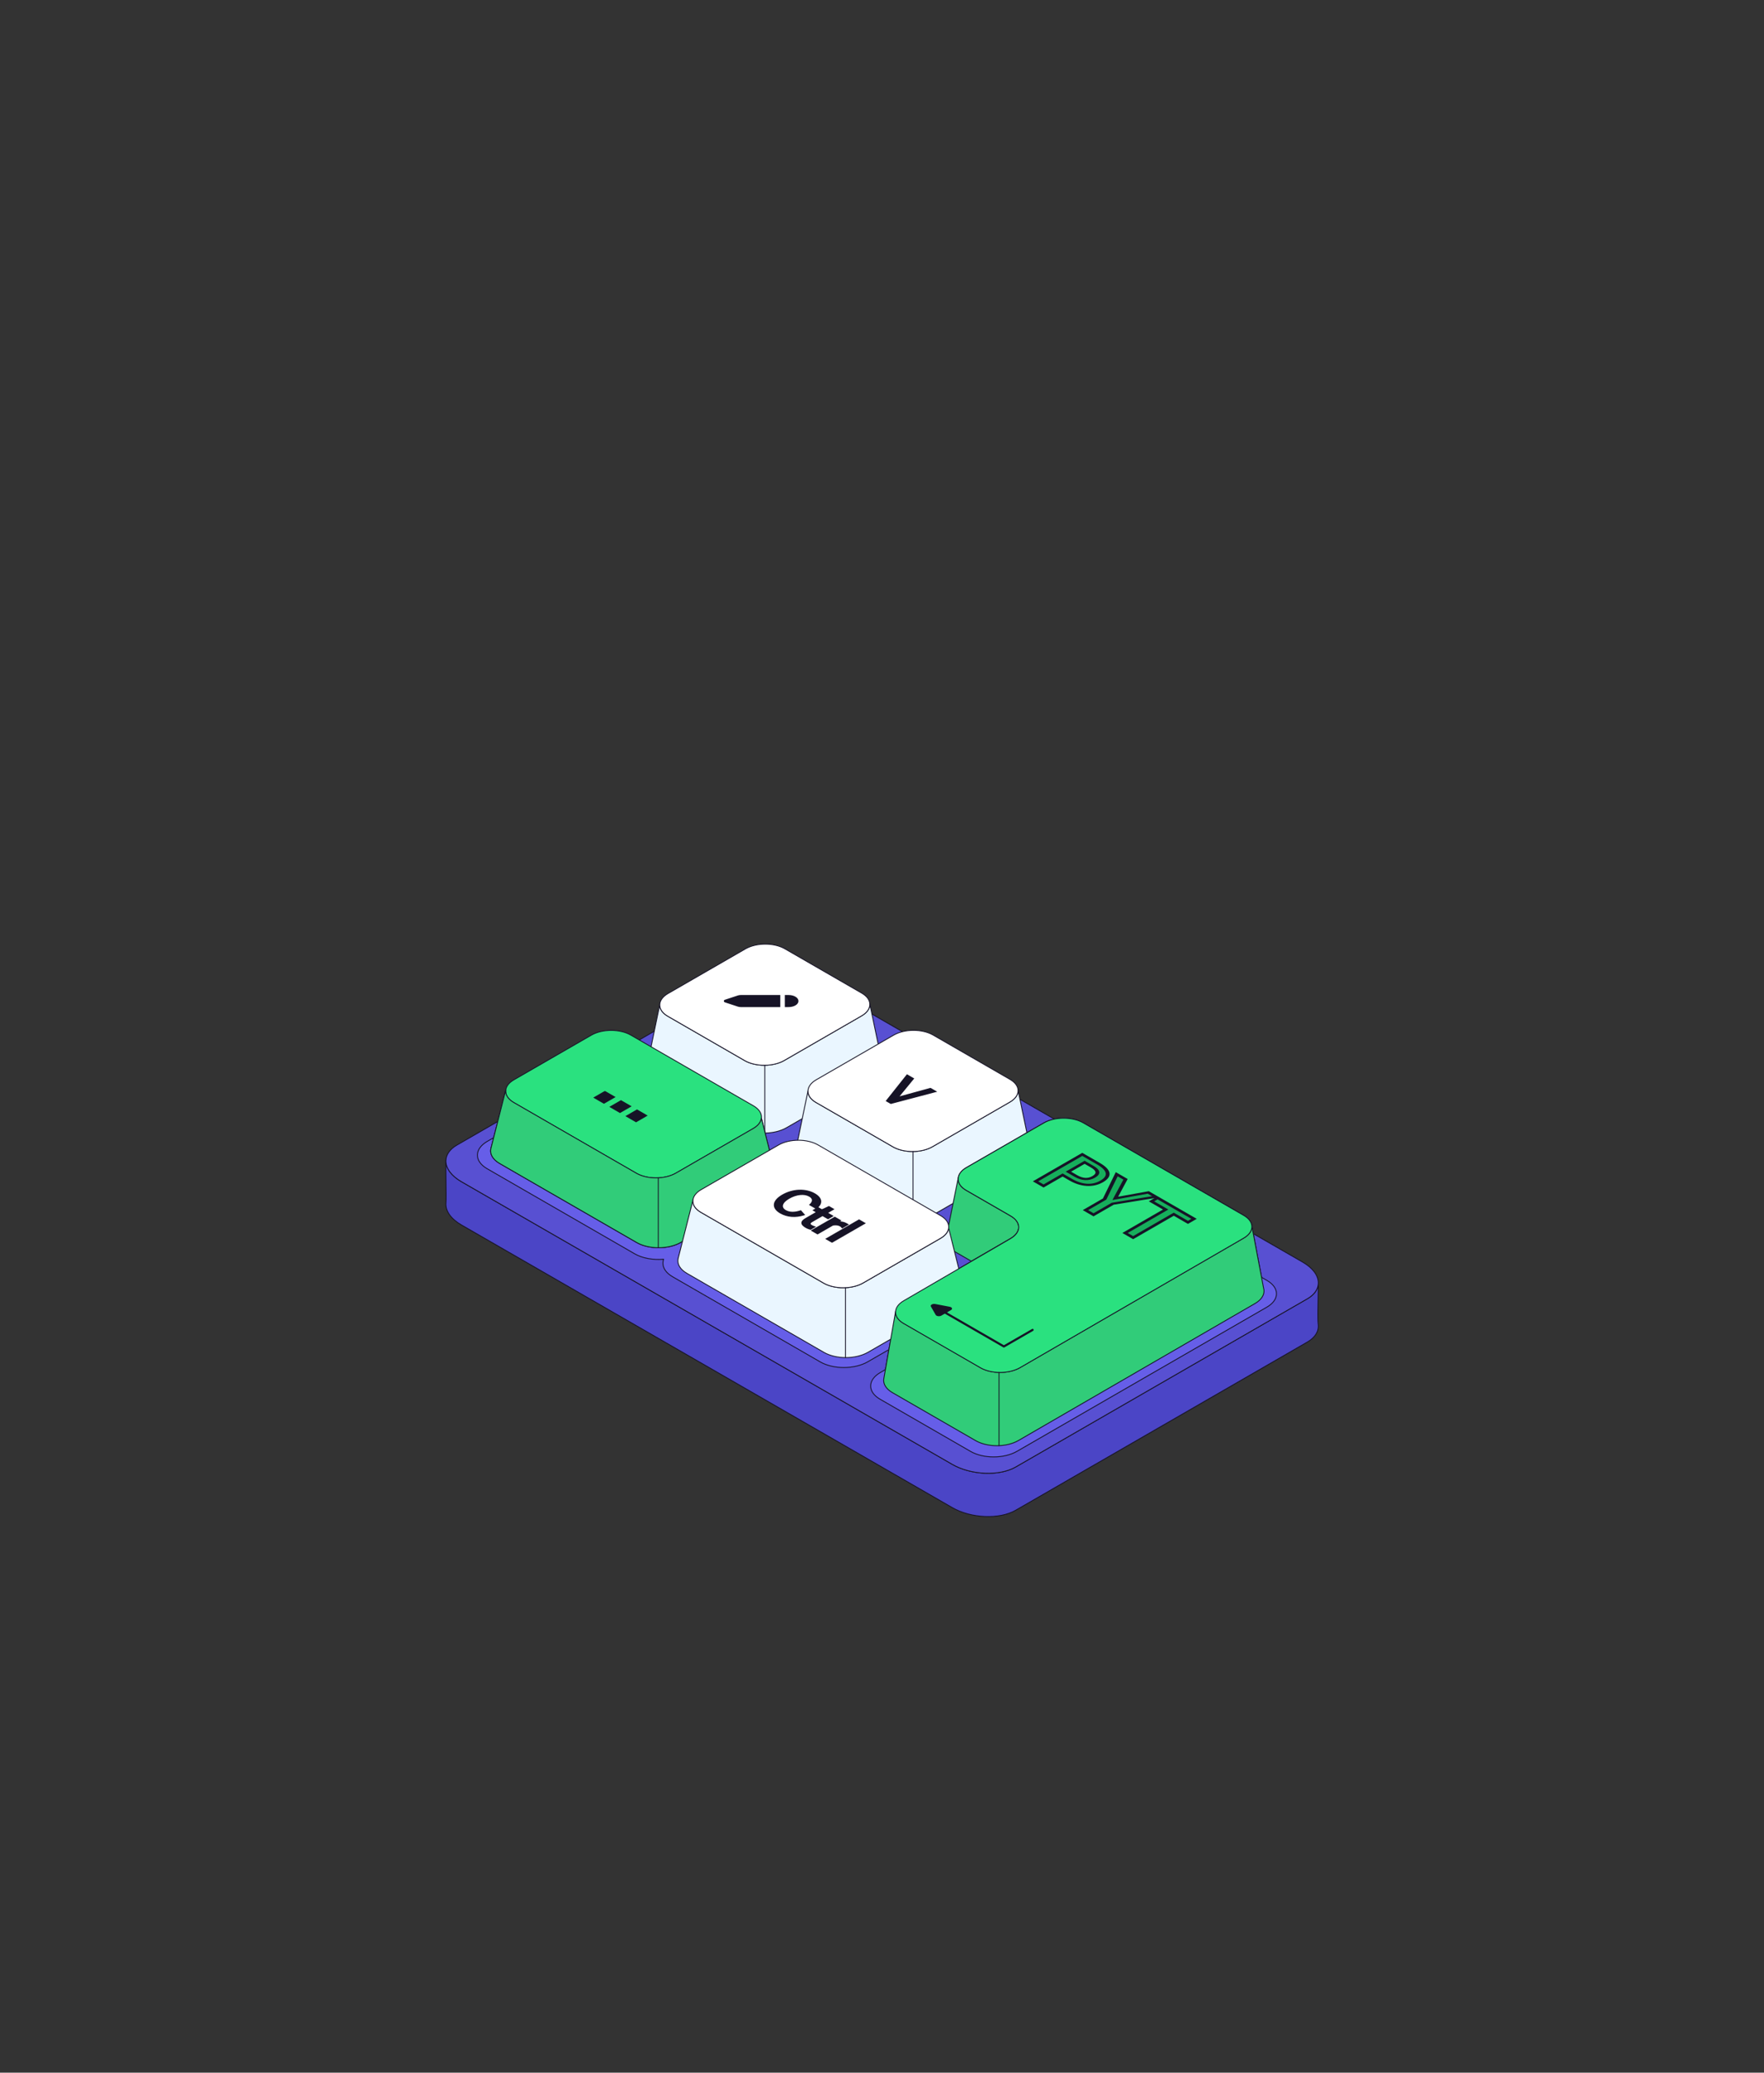 <?xml version="1.0" encoding="UTF-8"?> <svg xmlns="http://www.w3.org/2000/svg" width="400" height="470" viewBox="0 0 400 470" fill="none"><rect x="0" y="0" width="400" height="470" fill="#333333" stroke="none"/><path d="M298.936 290.814C298.936 290.803 298.935 290.794 298.934 290.783C298.988 292.179 298.171 293.52 296.448 294.513L230.32 332.653C226.633 334.78 220.192 334.514 215.935 332.057L104.634 267.961C102.218 266.568 101.026 264.77 101.118 263.086C101.118 263.1 101.115 263.115 101.114 263.13C101.044 264.801 101.226 271.556 101.123 272.807C100.981 274.517 102.175 276.355 104.634 277.774L215.936 341.87C220.193 344.326 226.634 344.592 230.321 342.466L296.449 304.325C298.292 303.263 299.098 301.802 298.912 300.301C298.725 298.799 298.977 292.2 298.937 290.815L298.936 290.814Z" fill="#4B45C6"></path><path d="M224.075 343.996C221.227 343.996 218.226 343.305 215.888 341.956L104.585 277.86C102.173 276.468 100.875 274.625 101.025 272.801C101.08 272.138 101.054 269.883 101.028 267.703C101.006 265.752 100.984 263.908 101.017 263.128C101.017 263.119 101.018 263.109 101.019 263.099V263.084C101.023 263.03 101.069 262.987 101.122 262.993C101.176 262.996 101.216 263.041 101.214 263.094C101.214 263.094 101.214 263.094 101.214 263.095C101.12 264.811 102.383 266.555 104.681 267.88L215.983 331.977C220.207 334.413 226.616 334.68 230.271 332.573L296.399 294.432C298.024 293.495 298.89 292.201 298.837 290.79C298.835 290.736 298.877 290.691 298.93 290.689C298.985 290.685 299.029 290.729 299.031 290.782L299.033 290.814C299.047 291.312 299.024 292.482 298.997 293.838C298.949 296.286 298.888 299.334 299.007 300.291C299.207 301.899 298.315 303.362 296.496 304.411L230.368 342.552C228.687 343.521 226.433 343.996 224.074 343.996H224.075ZM101.195 264.395C101.195 265.296 101.209 266.477 101.223 267.7C101.248 269.885 101.275 272.144 101.219 272.817C101.075 274.562 102.338 276.338 104.682 277.691L215.984 341.787C220.208 344.224 226.617 344.49 230.272 342.383L296.4 304.243C298.147 303.235 299.005 301.84 298.815 300.313C298.693 299.343 298.755 296.288 298.803 293.833C298.816 293.179 298.828 292.568 298.835 292.056C298.487 293.034 297.688 293.911 296.496 294.599L230.368 332.739C226.66 334.878 220.164 334.61 215.886 332.143L104.585 268.048C102.799 267.018 101.621 265.734 101.194 264.395H101.195Z" fill="#161326"></path><path d="M215.936 332.064L104.633 267.967C100.376 265.511 99.913 261.796 103.601 259.67L169.728 221.53C173.416 219.403 179.856 219.669 184.114 222.125L295.416 286.222C299.673 288.678 300.136 292.392 296.449 294.519L230.321 332.659C226.633 334.786 220.193 334.519 215.935 332.063L215.936 332.064Z" fill="#5850D2"></path><path d="M224.075 334.186C221.227 334.186 218.226 333.495 215.887 332.146L104.585 268.049C102.315 266.74 101.014 264.999 101.014 263.272C101.014 261.838 101.915 260.528 103.552 259.585L169.68 221.444C173.387 219.306 179.884 219.573 184.162 222.04L295.464 286.137C297.733 287.445 299.035 289.186 299.035 290.914C299.035 292.348 298.134 293.658 296.497 294.601L230.369 332.742C228.688 333.71 226.434 334.186 224.075 334.186ZM175.975 220.191C173.65 220.191 171.431 220.658 169.778 221.612L103.65 259.752C102.076 260.66 101.209 261.91 101.209 263.272C101.209 264.928 102.474 266.609 104.682 267.882L215.984 331.978C220.208 334.415 226.618 334.681 230.273 332.574L296.401 294.434C297.975 293.526 298.842 292.276 298.842 290.914C298.842 289.258 297.576 287.577 295.368 286.304L184.066 222.208C181.754 220.875 178.787 220.191 175.976 220.191H175.975Z" fill="#161326"></path><path d="M200.066 241.227C200.049 241.077 200.018 240.929 199.974 240.782L197.238 227.633C197.299 228.612 196.678 229.606 195.376 230.358L177.813 240.487C175.337 241.915 171.337 241.924 168.878 240.506L151.443 230.449C150.192 229.727 149.583 228.775 149.611 227.826H149.608L146.935 240.755C146.836 241.015 146.781 241.281 146.771 241.546L146.768 241.564H146.77C146.739 242.627 147.421 243.691 148.821 244.499L168.335 255.755C171.087 257.342 175.564 257.333 178.335 255.734L197.992 244.397C199.502 243.526 200.193 242.362 200.065 241.227H200.066Z" fill="#EAF6FF"></path><path d="M173.301 257.034C171.482 257.034 169.666 256.637 168.286 255.841L148.772 244.585C147.393 243.789 146.648 242.725 146.672 241.584C146.669 241.572 146.669 241.559 146.672 241.546L146.674 241.538C146.685 241.267 146.741 240.995 146.841 240.731L149.513 227.81C149.519 227.776 149.545 227.749 149.577 227.738C149.607 227.728 149.641 227.733 149.667 227.751C149.692 227.771 149.708 227.8 149.707 227.832C149.678 228.788 150.311 229.688 151.49 230.368L168.926 240.425C171.353 241.824 175.318 241.817 177.763 240.406L195.326 230.277C196.539 229.577 197.2 228.617 197.139 227.642C197.137 227.591 197.173 227.547 197.223 227.54C197.273 227.533 197.321 227.566 197.33 227.616L200.066 240.766C200.11 240.908 200.143 241.063 200.16 241.219C200.298 242.437 199.525 243.627 198.04 244.484L178.383 255.821C176.98 256.63 175.138 257.036 173.301 257.036V257.034ZM146.866 241.562C146.866 241.562 146.866 241.567 146.866 241.569C146.834 242.642 147.545 243.654 148.868 244.416L168.382 255.672C171.103 257.241 175.545 257.232 178.285 255.651L197.942 244.313C199.357 243.498 200.095 242.377 199.966 241.238C199.95 241.094 199.92 240.951 199.877 240.811L197.271 228.29C197.074 229.101 196.429 229.861 195.421 230.443L177.859 240.572C175.359 242.013 171.308 242.021 168.827 240.59L151.391 230.534C150.4 229.962 149.775 229.234 149.578 228.442L147.027 240.775C147.026 240.78 147.024 240.785 147.023 240.79C146.928 241.04 146.875 241.296 146.866 241.55C146.866 241.553 146.866 241.557 146.866 241.56V241.562Z" fill="#161326"></path><path d="M169.036 215.17L151.474 225.299C148.998 226.727 148.983 229.034 151.442 230.452L168.877 240.509C171.336 241.926 175.335 241.919 177.812 240.491L195.375 230.361C197.851 228.933 197.865 226.626 195.407 225.208L177.971 215.152C175.513 213.734 171.513 213.742 169.036 215.17Z" fill="white"></path><g clip-path="url(#clip0_8399_30930)"><path d="M176.773 228.207L167.986 228.207C167.77 228.207 167.556 228.175 167.369 228.113L164.426 227.142C164.237 227.08 164.237 226.923 164.426 226.86L167.37 225.89C167.557 225.829 167.769 225.796 167.985 225.796L176.773 225.796L176.773 228.207ZM178.808 225.796C179.962 225.796 180.897 226.336 180.897 227.001C180.897 227.667 179.961 228.207 178.807 228.207L178.128 228.207L178.128 225.795L178.807 225.796L178.808 225.796Z" fill="#161326" stroke="#161326" stroke-width="0.323"></path></g><path d="M173.314 241.661C171.687 241.661 170.063 241.305 168.828 240.593L151.392 230.537C150.178 229.836 149.51 228.897 149.51 227.894C149.51 226.89 150.19 225.928 151.425 225.216L168.988 215.086C171.487 213.645 175.538 213.637 178.019 215.068L195.455 225.125C196.669 225.825 197.337 226.764 197.337 227.768C197.337 228.771 196.657 229.733 195.422 230.445L177.859 240.575C176.605 241.298 174.957 241.661 173.314 241.661ZM169.085 215.254L151.522 225.383C150.35 226.06 149.704 226.951 149.704 227.894C149.704 228.836 150.338 229.705 151.489 230.369L168.925 240.425C171.352 241.825 175.317 241.818 177.762 240.407L195.325 230.278C196.497 229.602 197.143 228.71 197.143 227.768C197.143 226.825 196.509 225.956 195.358 225.292L177.922 215.236C175.495 213.836 171.53 213.844 169.085 215.254Z" fill="#161326"></path><path d="M173.423 257.037C173.37 257.037 173.326 256.993 173.326 256.94V241.566C173.326 241.512 173.37 241.469 173.423 241.469C173.476 241.469 173.52 241.512 173.52 241.566V256.94C173.52 256.993 173.476 257.037 173.423 257.037Z" fill="#161326"></path><path d="M233.675 260.781C233.659 260.632 233.628 260.484 233.583 260.337L230.847 247.188C230.908 248.167 230.288 249.161 228.985 249.913L211.423 260.042C208.947 261.47 204.946 261.479 202.488 260.06L185.052 250.004C183.801 249.282 183.192 248.33 183.22 247.38H183.218L180.545 260.309C180.446 260.57 180.391 260.836 180.381 261.101L180.377 261.118H180.38C180.349 262.181 181.031 263.246 182.43 264.054L201.945 275.31C204.696 276.897 209.174 276.887 211.944 275.289L231.602 263.951C233.112 263.08 233.802 261.917 233.674 260.781H233.675Z" fill="#EAF6FF"></path><path d="M206.911 276.59C205.09 276.59 203.276 276.193 201.896 275.396L182.381 264.14C181.002 263.345 180.257 262.28 180.281 261.14C180.279 261.127 180.279 261.115 180.281 261.101L180.283 261.092C180.294 260.822 180.35 260.551 180.45 260.285L183.122 247.365C183.129 247.331 183.154 247.304 183.186 247.292C183.216 247.283 183.25 247.287 183.276 247.306C183.301 247.325 183.317 247.354 183.317 247.386C183.288 248.342 183.921 249.243 185.1 249.923L202.536 259.979C204.963 261.379 208.928 261.371 211.374 259.961L228.936 249.832C230.149 249.132 230.81 248.172 230.75 247.196C230.747 247.146 230.783 247.101 230.834 247.095C230.885 247.088 230.932 247.121 230.942 247.171L233.678 260.32C233.721 260.463 233.754 260.618 233.772 260.774C233.909 261.991 233.136 263.181 231.652 264.039L211.994 275.376C210.591 276.185 208.749 276.591 206.913 276.591L206.911 276.59ZM180.475 261.118C180.475 261.118 180.475 261.122 180.475 261.124C180.443 262.198 181.154 263.209 182.477 263.972L201.992 275.228C204.712 276.797 209.155 276.788 211.895 275.206L231.552 263.869C232.967 263.053 233.705 261.932 233.576 260.794C233.559 260.65 233.529 260.506 233.487 260.367L230.881 247.845C230.684 248.656 230.038 249.417 229.03 249.998L211.468 260.127C208.969 261.569 204.917 261.577 202.436 260.146L185.001 250.089C184.009 249.518 183.384 248.79 183.187 247.998L180.636 260.331C180.635 260.336 180.634 260.341 180.633 260.345C180.538 260.595 180.484 260.851 180.475 261.106C180.475 261.11 180.475 261.113 180.475 261.116V261.118Z" fill="#161326"></path><path d="M202.648 234.725L185.085 244.854C182.609 246.282 182.595 248.589 185.053 250.007L202.489 260.064C204.947 261.481 208.947 261.473 211.423 260.045L228.986 249.916C231.462 248.488 231.476 246.18 229.018 244.763L211.583 234.706C209.124 233.289 205.125 233.297 202.648 234.725Z" fill="white"></path><path d="M206.925 261.215C205.298 261.215 203.674 260.86 202.439 260.148L185.003 250.091C183.789 249.391 183.121 248.452 183.121 247.448C183.121 246.444 183.801 245.482 185.036 244.77L202.599 234.641C205.098 233.2 209.149 233.192 211.631 234.623L229.066 244.679C230.28 245.38 230.949 246.319 230.949 247.322C230.949 248.326 230.269 249.288 229.033 250L211.471 260.129C210.216 260.853 208.568 261.215 206.925 261.215ZM202.696 234.809L185.133 244.938C183.961 245.614 183.315 246.506 183.315 247.448C183.315 248.391 183.949 249.26 185.1 249.924L202.536 259.98C204.963 261.38 208.928 261.372 211.374 259.962L228.936 249.833C230.109 249.156 230.755 248.265 230.755 247.322C230.755 246.38 230.12 245.511 228.969 244.847L211.534 234.79C209.106 233.39 205.142 233.398 202.696 234.809Z" fill="#161326"></path><path d="M207.032 276.592C206.979 276.592 206.936 276.548 206.936 276.495V261.12C206.936 261.067 206.979 261.023 207.032 261.023C207.086 261.023 207.129 261.067 207.129 261.12V276.495C207.129 276.548 207.086 276.592 207.032 276.592Z" fill="#161326"></path><path d="M217.94 290.414L184.465 271.107C182.687 270.081 180.238 269.677 177.92 269.89C177.963 269.772 177.997 269.654 178.022 269.536C178.301 268.244 177.586 266.897 175.873 265.909L142.399 246.602C139.44 244.895 134.624 244.905 131.643 246.624L110.501 258.818C109.026 259.668 108.277 260.779 108.254 261.891C108.232 263.024 108.967 264.16 110.462 265.021L143.936 284.328C145.715 285.354 148.163 285.759 150.482 285.546C150.381 285.826 150.327 286.111 150.321 286.396C150.299 287.529 151.034 288.665 152.528 289.526L186.003 308.833C188.962 310.54 193.778 310.529 196.758 308.811L217.9 296.617C219.155 295.893 219.885 294.982 220.088 294.041C220.367 292.748 219.651 291.402 217.939 290.414L217.94 290.414Z" fill="#665EE8"></path><path d="M191.346 310.2C189.39 310.2 187.439 309.773 185.955 308.918L152.481 289.611C151.002 288.758 150.201 287.616 150.226 286.394C150.23 286.148 150.27 285.9 150.345 285.655C147.977 285.845 145.573 285.384 143.889 284.412L110.415 265.105C108.936 264.252 108.134 263.11 108.159 261.888C108.182 260.694 108.998 259.574 110.454 258.734L131.596 246.54C134.599 244.808 139.467 244.798 142.449 246.518L175.923 265.825C177.619 266.803 178.419 268.164 178.118 269.556C178.102 269.63 178.083 269.705 178.06 269.78C180.428 269.591 182.831 270.051 184.515 271.023L217.99 290.33C219.686 291.308 220.486 292.668 220.185 294.061C219.967 295.07 219.194 295.983 217.951 296.701L196.809 308.894C195.301 309.764 193.32 310.2 191.347 310.2H191.346ZM150.483 285.449C150.514 285.449 150.542 285.462 150.56 285.486C150.58 285.512 150.586 285.547 150.575 285.578C150.477 285.849 150.424 286.125 150.419 286.398C150.397 287.545 151.164 288.627 152.578 289.443L186.052 308.75C188.98 310.439 193.762 310.429 196.711 308.728L217.853 296.534C219.048 295.845 219.789 294.976 219.995 294.021C220.277 292.716 219.51 291.431 217.893 290.498L184.418 271.191C182.732 270.218 180.306 269.768 177.93 269.986C177.897 269.989 177.865 269.975 177.845 269.949C177.825 269.923 177.819 269.888 177.83 269.857C177.871 269.744 177.904 269.629 177.928 269.516C178.211 268.211 177.443 266.926 175.826 265.993L142.352 246.686C139.424 244.998 134.642 245.007 131.693 246.709L110.551 258.902C109.156 259.708 108.375 260.769 108.353 261.893C108.33 263.04 109.098 264.123 110.512 264.938L143.986 284.245C145.672 285.218 148.099 285.668 150.475 285.45C150.478 285.45 150.481 285.45 150.483 285.45V285.449Z" fill="#161326"></path><path d="M176.041 267.106H176.042L176.036 267.083C176.017 266.979 175.991 266.875 175.959 266.771L172.672 253.62L172.647 253.622C172.521 254.451 171.909 255.262 170.805 255.898L153.242 266.027C150.767 267.455 146.766 267.464 144.308 266.046L116.5 250.008C115.152 249.23 114.55 248.185 114.686 247.164L111.339 260.363C111.337 260.37 111.335 260.378 111.333 260.386L111.331 260.395C111.029 261.616 111.687 262.897 113.308 263.833L144.382 281.755C147.13 283.339 151.6 283.331 154.366 281.734L173.993 270.414C175.566 269.507 176.248 268.282 176.041 267.103V267.106Z" fill="#00D39C"></path><path d="M149.339 283.034C147.521 283.034 145.71 282.637 144.332 281.843L113.258 263.92C111.649 262.992 110.911 261.703 111.232 260.384C111.232 260.381 111.233 260.377 111.234 260.374L114.59 247.144C114.603 247.094 114.652 247.062 114.703 247.072C114.753 247.082 114.787 247.129 114.78 247.181C114.644 248.2 115.287 249.201 116.546 249.927L144.354 265.965C146.781 267.365 150.746 267.358 153.192 265.947L170.754 255.818C171.786 255.223 172.423 254.439 172.549 253.612C172.555 253.567 172.591 253.533 172.636 253.529L172.661 253.527C172.709 253.524 172.752 253.555 172.764 253.6L176.051 266.751C176.083 266.847 176.11 266.954 176.131 267.068L176.135 267.084C176.137 267.091 176.138 267.099 176.138 267.106C176.353 268.372 175.589 269.609 174.04 270.503L154.414 281.823C153.013 282.631 151.174 283.036 149.34 283.036L149.339 283.034ZM111.424 260.414C111.424 260.414 111.424 260.419 111.422 260.422C111.117 261.655 111.821 262.869 113.354 263.753L144.428 281.675C147.144 283.242 151.579 283.232 154.315 281.654L173.941 270.334C175.422 269.48 176.151 268.31 175.943 267.123C175.943 267.12 175.943 267.118 175.942 267.115L175.94 267.108C175.919 266.995 175.894 266.897 175.864 266.802L172.66 253.985C172.423 254.741 171.793 255.441 170.851 255.984L153.289 266.114C150.79 267.555 146.739 267.563 144.257 266.132L116.449 250.094C115.408 249.493 114.767 248.706 114.608 247.866L111.425 260.412C111.425 260.412 111.425 260.412 111.425 260.414H111.424Z" fill="#161326"></path><path d="M170.835 250.752L143.028 234.714C140.569 233.297 136.57 233.304 134.093 234.733L116.531 244.862C114.055 246.29 114.04 248.598 116.499 250.015L144.306 266.053C146.765 267.471 150.764 267.463 153.241 266.035L170.803 255.906C173.279 254.477 173.294 252.17 170.835 250.752Z" fill="#2AE17F"></path><path d="M148.744 267.205C147.116 267.205 145.493 266.849 144.258 266.137L116.451 250.099C115.237 249.399 114.568 248.46 114.568 247.456C114.568 246.452 115.248 245.49 116.484 244.778L134.046 234.649C136.545 233.207 140.596 233.2 143.078 234.631L170.886 250.669C172.1 251.369 172.768 252.308 172.768 253.312C172.768 254.315 172.088 255.277 170.853 255.99L153.29 266.119C152.035 266.842 150.388 267.205 148.745 267.205H148.744ZM138.592 233.753C136.984 233.753 135.372 234.107 134.143 234.817L116.581 244.946C115.408 245.622 114.762 246.513 114.762 247.456C114.762 248.399 115.397 249.268 116.548 249.931L144.355 265.97C146.783 267.37 150.747 267.362 153.193 265.951L170.756 255.822C171.928 255.146 172.574 254.254 172.574 253.312C172.574 252.369 171.94 251.5 170.789 250.836L142.981 234.798C141.774 234.102 140.184 233.754 138.592 233.754V233.753Z" fill="#161326"></path><mask id="path-23-outside-1_8399_30930" maskUnits="userSpaceOnUse" x="133.719" y="247.084" width="13.86" height="7.994" fill="black"><rect fill="white" x="133.719" y="247.084" width="13.86" height="7.994"></rect><path d="M135.131 248.898L137.169 247.723L138.988 248.772L136.95 249.947L135.131 248.898ZM138.773 250.998L140.81 249.823L142.629 250.872L140.592 252.047L138.773 250.998ZM142.415 253.099L144.452 251.924L146.271 252.973L144.234 254.148L142.415 253.099Z"></path></mask><path d="M135.131 248.898L137.169 247.723L138.988 248.772L136.95 249.947L135.131 248.898ZM138.773 250.998L140.81 249.823L142.629 250.872L140.592 252.047L138.773 250.998ZM142.415 253.099L144.452 251.924L146.271 252.973L144.234 254.148L142.415 253.099Z" fill="#161326"></path><path d="M135.131 248.898L134.828 248.723L134.525 248.898L134.828 249.073L135.131 248.898ZM137.169 247.723L137.472 247.548L137.169 247.373L136.865 247.548L137.169 247.723ZM138.988 248.772L139.291 248.947L139.594 248.772L139.291 248.597L138.988 248.772ZM136.95 249.947L136.647 250.122L136.95 250.297L137.253 250.122L136.95 249.947ZM135.131 248.898L135.434 249.073L137.472 247.898L137.169 247.723L136.865 247.548L134.828 248.723L135.131 248.898ZM137.169 247.723L136.865 247.898L138.685 248.947L138.988 248.772L139.291 248.597L137.472 247.548L137.169 247.723ZM138.988 248.772L138.685 248.597L136.647 249.772L136.95 249.947L137.253 250.122L139.291 248.947L138.988 248.772ZM136.95 249.947L137.253 249.772L135.434 248.723L135.131 248.898L134.828 249.073L136.647 250.122L136.95 249.947ZM138.773 250.998L138.47 250.823L138.167 250.998L138.47 251.173L138.773 250.998ZM140.81 249.823L141.114 249.648L140.81 249.473L140.507 249.648L140.81 249.823ZM142.629 250.872L142.933 251.047L143.236 250.872L142.933 250.697L142.629 250.872ZM140.592 252.047L140.289 252.222L140.592 252.397L140.895 252.222L140.592 252.047ZM138.773 250.998L139.076 251.173L141.114 249.998L140.81 249.823L140.507 249.648L138.47 250.823L138.773 250.998ZM140.81 249.823L140.507 249.998L142.326 251.047L142.629 250.872L142.933 250.697L141.114 249.648L140.81 249.823ZM142.629 250.872L142.326 250.697L140.289 251.873L140.592 252.047L140.895 252.222L142.933 251.047L142.629 250.872ZM140.592 252.047L140.895 251.873L139.076 250.823L138.773 250.998L138.47 251.173L140.289 252.222L140.592 252.047ZM142.415 253.099L142.112 252.924L141.808 253.099L142.112 253.274L142.415 253.099ZM144.452 251.924L144.755 251.749L144.452 251.574L144.149 251.749L144.452 251.924ZM146.271 252.973L146.574 253.148L146.878 252.973L146.574 252.798L146.271 252.973ZM144.234 254.148L143.931 254.323L144.234 254.498L144.537 254.323L144.234 254.148ZM142.415 253.099L142.718 253.274L144.755 252.098L144.452 251.924L144.149 251.749L142.112 252.924L142.415 253.099ZM144.452 251.924L144.149 252.098L145.968 253.148L146.271 252.973L146.574 252.798L144.755 251.749L144.452 251.924ZM146.271 252.973L145.968 252.798L143.931 253.973L144.234 254.148L144.537 254.323L146.574 253.148L146.271 252.973ZM144.234 254.148L144.537 253.973L142.718 252.924L142.415 253.099L142.112 253.274L143.931 254.323L144.234 254.148Z" fill="#161326" mask="url(#path-23-outside-1_8399_30930)"></path><path d="M176.041 267.106H176.042L176.036 267.083C176.017 266.979 175.991 266.875 175.959 266.771L172.672 253.62L172.647 253.622C172.521 254.451 171.909 255.262 170.805 255.898L153.242 266.027C150.767 267.455 146.766 267.464 144.308 266.046L116.5 250.008C115.152 249.23 114.55 248.185 114.686 247.164L111.339 260.363C111.337 260.37 111.335 260.378 111.333 260.386L111.331 260.395C111.029 261.616 111.687 262.897 113.308 263.833L144.382 281.755C147.13 283.339 151.6 283.331 154.366 281.734L173.993 270.414C175.566 269.507 176.248 268.282 176.041 267.103V267.106Z" fill="#00D39C"></path><path d="M176.041 267.106H176.042L176.036 267.083C176.017 266.979 175.991 266.875 175.959 266.771L172.672 253.62L172.647 253.622C172.521 254.451 171.909 255.262 170.805 255.898L153.242 266.027C150.767 267.455 146.766 267.464 144.308 266.046L116.5 250.008C115.152 249.23 114.55 248.185 114.686 247.164L111.339 260.363C111.337 260.37 111.335 260.378 111.333 260.386L111.331 260.395C111.029 261.616 111.687 262.897 113.308 263.833L144.382 281.755C147.13 283.339 151.6 283.331 154.366 281.734L173.993 270.414C175.566 269.507 176.248 268.282 176.041 267.103V267.106Z" fill="#31CC79"></path><path d="M149.339 283.034C147.521 283.034 145.71 282.637 144.332 281.843L113.258 263.92C111.649 262.992 110.911 261.703 111.232 260.384C111.232 260.381 111.233 260.377 111.234 260.374L114.59 247.144C114.603 247.094 114.652 247.062 114.703 247.072C114.753 247.082 114.787 247.129 114.78 247.181C114.644 248.2 115.287 249.201 116.546 249.927L144.354 265.965C146.781 267.365 150.746 267.358 153.192 265.947L170.754 255.818C171.786 255.223 172.423 254.439 172.549 253.612C172.555 253.567 172.591 253.533 172.636 253.529L172.661 253.527C172.709 253.524 172.752 253.555 172.764 253.6L176.051 266.751C176.083 266.847 176.11 266.954 176.131 267.068L176.135 267.084C176.137 267.091 176.138 267.099 176.138 267.106C176.353 268.372 175.589 269.609 174.04 270.503L154.414 281.823C153.013 282.631 151.174 283.036 149.34 283.036L149.339 283.034ZM111.424 260.414C111.424 260.414 111.424 260.419 111.422 260.422C111.117 261.655 111.821 262.869 113.354 263.753L144.428 281.675C147.144 283.242 151.579 283.232 154.315 281.654L173.941 270.334C175.422 269.48 176.151 268.31 175.943 267.123C175.943 267.12 175.943 267.118 175.942 267.115L175.94 267.108C175.919 266.995 175.894 266.897 175.864 266.802L172.66 253.985C172.423 254.741 171.793 255.441 170.851 255.984L153.289 266.114C150.79 267.555 146.739 267.563 144.257 266.132L116.449 250.094C115.408 249.493 114.767 248.706 114.608 247.866L111.425 260.412C111.425 260.412 111.425 260.412 111.425 260.414H111.424Z" fill="#161326"></path><path d="M149.271 283.042C149.217 283.042 149.174 282.999 149.174 282.945V267.113C149.174 267.059 149.217 267.016 149.271 267.016C149.324 267.016 149.368 267.059 149.368 267.113V282.945C149.368 282.999 149.324 283.042 149.271 283.042Z" fill="#161326"></path><path d="M286.62 292.596V292.595C286.607 292.426 286.574 292.258 286.525 292.093L283.861 278.008C283.933 278.996 283.313 280.001 282 280.757L231.276 310.138C228.8 311.566 224.8 311.575 222.341 310.157L204.906 300.1C203.616 299.356 203.008 298.367 203.079 297.388L200.418 312.591C200.201 313.736 200.847 314.921 202.362 315.793L221.242 326.683C223.905 328.219 228.236 328.209 230.917 326.663L284.604 295.573C286.026 294.752 286.698 293.665 286.62 292.596Z" fill="url(#paint0_linear_8399_30930)"></path><path d="M226.05 327.926C224.288 327.926 222.532 327.542 221.196 326.771L202.315 315.882C200.816 315.018 200.091 313.812 200.324 312.577L202.985 297.375C202.993 297.324 203.04 297.288 203.092 297.296C203.144 297.301 203.18 297.347 203.178 297.398C203.108 298.371 203.756 299.326 204.957 300.019L222.392 310.075C224.82 311.475 228.785 311.468 231.23 310.057L281.954 280.677C283.179 279.971 283.839 279.001 283.766 278.018C283.762 277.966 283.799 277.921 283.851 277.915C283.902 277.908 283.949 277.942 283.958 277.993L286.621 292.074C286.674 292.249 286.706 292.422 286.718 292.591C286.718 292.593 286.718 292.594 286.718 292.596C286.802 293.74 286.049 294.857 284.655 295.661L230.968 326.751C229.609 327.535 227.826 327.926 226.049 327.926H226.05ZM203.053 298.112L200.515 312.611C200.298 313.762 200.99 314.892 202.413 315.713L221.294 326.603C223.925 328.121 228.221 328.111 230.872 326.583L284.559 295.493C285.887 294.726 286.604 293.674 286.525 292.605C286.525 292.603 286.525 292.601 286.525 292.598C286.512 292.439 286.482 292.281 286.434 292.123C286.434 292.12 286.432 292.116 286.432 292.113L283.898 278.712C283.696 279.515 283.053 280.266 282.052 280.844L231.328 310.224C228.829 311.665 224.777 311.673 222.296 310.242L204.861 300.186C203.889 299.626 203.261 298.894 203.054 298.11L203.053 298.112Z" fill="#161326"></path><path d="M216.501 283.827L220.251 285.99L229.137 280.865C231.613 279.437 231.627 277.13 229.169 275.712L219.108 269.91C217.799 269.155 217.192 268.149 217.283 267.158L217.274 267.156L214.559 280.611C214.555 280.632 214.551 280.653 214.547 280.673V280.68C214.36 281.808 215.011 282.969 216.501 283.829V283.827Z" fill="#00D39C"></path><path d="M216.501 283.827L220.251 285.99L229.137 280.865C231.613 279.437 231.627 277.13 229.169 275.712L219.108 269.91C217.799 269.155 217.192 268.149 217.283 267.158L217.274 267.156L214.559 280.611C214.555 280.632 214.551 280.653 214.547 280.673V280.68C214.36 281.808 215.011 282.969 216.501 283.829V283.827Z" fill="#31CC79"></path><path d="M220.251 286.091C220.235 286.091 220.217 286.086 220.203 286.078L216.453 283.915C214.983 283.067 214.254 281.887 214.449 280.675C214.449 280.671 214.449 280.666 214.451 280.662C214.454 280.646 214.457 280.631 214.46 280.618L214.465 280.595L217.179 267.14C217.184 267.114 217.2 267.091 217.223 267.077C217.245 267.064 217.273 267.059 217.298 267.066C217.344 267.078 217.384 267.124 217.379 267.17C217.289 268.156 217.936 269.126 219.157 269.83L229.217 275.632C230.432 276.332 231.1 277.271 231.1 278.275C231.1 279.279 230.42 280.241 229.184 280.953L220.299 286.078C220.284 286.087 220.267 286.091 220.25 286.091H220.251ZM214.643 280.692C214.643 280.692 214.643 280.696 214.643 280.698C214.456 281.829 215.151 282.94 216.551 283.747L220.252 285.882L229.089 280.785C230.262 280.109 230.908 279.218 230.908 278.275C230.908 277.332 230.274 276.463 229.122 275.8L219.061 269.997C218.058 269.418 217.421 268.66 217.235 267.849L214.652 280.658C214.65 280.669 214.647 280.681 214.645 280.691C214.645 280.691 214.645 280.691 214.645 280.692H214.643Z" fill="#161326"></path><path d="M282.034 275.605L281.142 275.091L264.599 265.55L245.636 254.613C243.178 253.195 239.178 253.203 236.701 254.631L219.139 264.76C216.663 266.188 216.648 268.495 219.107 269.913L229.168 275.716C231.626 277.133 231.612 279.441 229.136 280.869L204.943 294.948C202.467 296.376 202.452 298.684 204.911 300.101L222.346 310.158C224.804 311.575 228.804 311.568 231.281 310.14L282.004 280.759C284.48 279.331 284.495 277.024 282.036 275.605H282.034Z" fill="white"></path><path d="M226.782 311.31C225.154 311.31 223.531 310.954 222.296 310.242L204.861 300.185C203.647 299.485 202.979 298.546 202.979 297.542C202.979 296.539 203.658 295.577 204.894 294.865L229.087 280.785C230.259 280.109 230.905 279.218 230.905 278.275C230.905 277.333 230.271 276.463 229.12 275.8L219.059 269.997C217.845 269.297 217.177 268.358 217.177 267.354C217.177 266.351 217.856 265.389 219.092 264.677L236.654 254.547C239.154 253.106 243.205 253.098 245.686 254.529L282.085 275.523C283.3 276.223 283.968 277.162 283.968 278.166C283.968 279.169 283.288 280.131 282.053 280.844L231.329 310.224C230.074 310.947 228.427 311.31 226.784 311.31H226.782ZM241.198 253.651C239.59 253.651 237.978 254.006 236.749 254.715L219.187 264.844C218.015 265.52 217.369 266.412 217.369 267.354C217.369 268.297 218.003 269.166 219.154 269.83L229.215 275.632C230.429 276.333 231.097 277.271 231.097 278.275C231.097 279.279 230.418 280.241 229.182 280.953L204.989 295.032C203.816 295.708 203.171 296.6 203.171 297.542C203.171 298.485 203.805 299.354 204.956 300.018L222.391 310.074C224.819 311.474 228.783 311.466 231.229 310.056L281.953 280.676C283.125 280 283.771 279.108 283.771 278.166C283.771 277.223 283.137 276.354 281.986 275.69L245.586 254.697C244.379 254 242.789 253.652 241.198 253.652V253.651Z" fill="#161326"></path><path d="M226.534 311.117C226.481 311.117 226.438 311.161 226.438 311.214V327.818C226.438 327.871 226.481 327.915 226.534 327.915C226.588 327.915 226.631 327.871 226.631 327.818V311.214C226.631 311.161 226.588 311.117 226.534 311.117Z" fill="#161326"></path><path d="M218.496 292.02H218.497L218.491 291.997C218.472 291.893 218.447 291.789 218.414 291.685L215.127 278.534L215.102 278.536C214.977 279.365 214.364 280.176 213.26 280.812L195.698 290.941C193.222 292.369 189.221 292.378 186.763 290.96L158.955 274.922C157.607 274.144 157.005 273.099 157.142 272.078L153.794 285.277C153.792 285.284 153.79 285.292 153.788 285.3L153.786 285.309C153.484 286.53 154.142 287.811 155.763 288.747L186.837 306.67C189.585 308.254 194.055 308.245 196.822 306.648L216.448 295.328C218.021 294.421 218.704 293.196 218.496 292.017V292.02Z" fill="#EAF6FF"></path><path d="M191.796 307.948C189.979 307.948 188.167 307.551 186.789 306.757L155.715 288.834C154.106 287.906 153.368 286.617 153.689 285.297C153.689 285.294 153.69 285.291 153.691 285.288L153.7 285.255L157.047 272.058C157.06 272.008 157.109 271.976 157.16 271.986C157.21 271.996 157.244 272.043 157.237 272.094C157.101 273.113 157.744 274.114 159.003 274.84L186.811 290.878C189.238 292.278 193.203 292.271 195.649 290.86L213.211 280.731C214.243 280.136 214.88 279.352 215.006 278.525C215.012 278.481 215.048 278.447 215.093 278.442L215.118 278.44C215.165 278.436 215.209 278.466 215.221 278.512L218.509 291.663C218.54 291.76 218.567 291.866 218.588 291.981L218.592 291.997C218.594 292.004 218.595 292.011 218.595 292.018C218.81 293.284 218.046 294.522 216.497 295.416L196.871 306.735C195.47 307.543 193.631 307.948 191.797 307.948H191.796ZM153.881 285.328C153.881 285.328 153.881 285.333 153.879 285.336C153.574 286.569 154.279 287.783 155.811 288.667L186.885 306.589C189.6 308.156 194.036 308.146 196.772 306.568L216.398 295.248C217.879 294.394 218.608 293.224 218.4 292.037C218.4 292.035 218.4 292.032 218.4 292.03L218.398 292.022C218.377 291.909 218.352 291.811 218.322 291.716L215.118 278.899C214.881 279.654 214.251 280.355 213.309 280.898L195.747 291.028C193.248 292.469 189.197 292.477 186.715 291.046L158.907 275.008C157.866 274.407 157.225 273.621 157.066 272.78L153.883 285.326C153.883 285.326 153.883 285.326 153.883 285.328H153.881Z" fill="#161326"></path><path d="M213.29 275.659L185.483 259.62C183.024 258.203 179.025 258.211 176.548 259.639L158.986 269.768C156.51 271.196 156.495 273.504 158.954 274.921L186.761 290.959C189.22 292.377 193.219 292.369 195.696 290.941L213.258 280.812C215.734 279.384 215.749 277.076 213.29 275.659Z" fill="white"></path><path d="M191.198 292.111C189.57 292.111 187.947 291.756 186.711 291.043L158.904 275.005C157.69 274.305 157.021 273.366 157.021 272.362C157.021 271.359 157.701 270.396 158.937 269.684L176.499 259.555C178.999 258.114 183.049 258.106 185.531 259.537L213.339 275.575C214.553 276.275 215.221 277.214 215.221 278.218C215.221 279.222 214.541 280.184 213.306 280.896L195.743 291.025C194.488 291.749 192.841 292.111 191.198 292.111ZM181.046 258.659C179.438 258.659 177.826 259.014 176.597 259.723L159.035 269.852C157.862 270.528 157.216 271.42 157.216 272.362C157.216 273.305 157.851 274.174 159.002 274.838L186.809 290.876C189.237 292.276 193.201 292.268 195.647 290.857L213.21 280.728C214.382 280.052 215.028 279.161 215.028 278.218C215.028 277.275 214.394 276.406 213.243 275.743L185.435 259.704C184.228 259.008 182.638 258.66 181.047 258.66L181.046 258.659Z" fill="#161326"></path><path d="M191.726 307.948C191.673 307.948 191.629 307.905 191.629 307.852V292.019C191.629 291.965 191.673 291.922 191.726 291.922C191.779 291.922 191.823 291.965 191.823 292.019V307.852C191.823 307.905 191.779 307.948 191.726 307.948Z" fill="#161326"></path><path d="M287.295 290.355L286.245 289.749L266.784 278.525L258.681 273.852C258.396 274.107 258.112 274.363 257.827 274.618C255.44 276.747 255.995 276.931 253.355 278.743C250.483 280.717 247.408 282.299 244.294 283.852C239.584 286.201 234.805 288.449 230.199 291.004C230.527 292.301 229.82 293.672 228.082 294.675L199.622 311.236C196.708 312.916 196.692 315.63 199.584 317.298L220.095 329.128C222.987 330.796 227.692 330.785 230.604 329.105L287.257 296.416C290.171 294.736 290.187 292.022 287.295 290.354V290.355Z" fill="#665EE8"></path><path d="M225.313 330.468C223.402 330.468 221.495 330.051 220.045 329.215L199.534 317.385C198.112 316.565 197.328 315.466 197.328 314.291C197.328 313.116 198.125 311.991 199.572 311.156L228.032 294.594C229.68 293.644 230.436 292.345 230.104 291.031C230.093 290.988 230.113 290.944 230.151 290.922C233.575 289.022 237.152 287.265 240.61 285.566C241.805 284.979 243.039 284.372 244.25 283.768C247.37 282.213 250.41 280.651 253.299 278.667C254.846 277.605 255.278 277.116 255.876 276.442C256.298 275.965 256.777 275.426 257.761 274.549C258.046 274.294 258.331 274.039 258.615 273.783C258.646 273.755 258.691 273.75 258.728 273.771L287.343 290.275C288.765 291.096 289.549 292.194 289.549 293.37C289.549 294.556 288.752 295.67 287.305 296.505L230.652 329.194C229.178 330.045 227.243 330.47 225.313 330.47V330.468ZM230.31 291.055C230.613 292.415 229.803 293.796 228.13 294.761L199.67 311.322C198.285 312.122 197.522 313.175 197.522 314.29C197.522 315.405 198.271 316.432 199.631 317.217L220.142 329.046C223.003 330.696 227.674 330.686 230.555 329.024L287.208 296.334C288.593 295.536 289.355 294.482 289.355 293.367C289.355 292.264 288.606 291.225 287.246 290.44L258.692 273.972C258.426 274.212 258.159 274.452 257.891 274.691C256.916 275.561 256.44 276.096 256.022 276.569C255.438 277.229 254.976 277.749 253.41 278.825C250.51 280.816 247.464 282.381 244.337 283.94C243.127 284.544 241.891 285.151 240.696 285.738C237.261 287.426 233.71 289.171 230.31 291.055Z" fill="#161326"></path><path d="M286.62 292.596V292.595C286.607 292.426 286.574 292.258 286.525 292.093L283.861 278.008C283.933 278.996 283.313 280.001 282 280.757L231.276 310.138C228.8 311.566 224.8 311.575 222.341 310.157L204.906 300.1C203.616 299.356 203.008 298.367 203.079 297.388L200.418 312.591C200.201 313.736 200.847 314.921 202.362 315.793L221.242 326.683C223.905 328.219 228.236 328.209 230.917 326.663L284.604 295.573C286.026 294.752 286.698 293.665 286.62 292.596Z" fill="#00D39C"></path><path d="M286.62 292.596V292.595C286.607 292.426 286.574 292.258 286.525 292.093L283.861 278.008C283.933 278.996 283.313 280.001 282 280.757L231.276 310.138C228.8 311.566 224.8 311.575 222.341 310.157L204.906 300.1C203.616 299.356 203.008 298.367 203.079 297.388L200.418 312.591C200.201 313.736 200.847 314.921 202.362 315.793L221.242 326.683C223.905 328.219 228.236 328.209 230.917 326.663L284.604 295.573C286.026 294.752 286.698 293.665 286.62 292.596Z" fill="#31CC79"></path><path d="M226.048 327.926C224.287 327.926 222.53 327.542 221.194 326.771L202.313 315.882C200.814 315.018 200.089 313.812 200.322 312.577L202.983 297.375C202.991 297.324 203.038 297.288 203.09 297.296C203.142 297.301 203.178 297.347 203.176 297.398C203.106 298.371 203.755 299.326 204.955 300.019L222.391 310.075C224.818 311.475 228.783 311.468 231.228 310.057L281.952 280.677C283.177 279.971 283.837 279.001 283.764 278.018C283.761 277.966 283.797 277.921 283.849 277.915C283.9 277.908 283.947 277.942 283.956 277.993L286.62 292.074C286.672 292.249 286.704 292.422 286.717 292.591C286.717 292.593 286.717 292.594 286.717 292.596C286.8 293.74 286.047 294.857 284.653 295.661L230.966 326.751C229.607 327.535 227.824 327.926 226.047 327.926H226.048ZM203.051 298.112L200.513 312.611C200.296 313.762 200.988 314.892 202.411 315.713L221.292 326.603C223.923 328.121 228.219 328.111 230.87 326.583L284.557 295.493C285.885 294.726 286.602 293.674 286.524 292.605C286.524 292.603 286.524 292.601 286.524 292.598C286.51 292.439 286.48 292.281 286.432 292.123C286.432 292.12 286.43 292.116 286.43 292.113L283.896 278.712C283.694 279.515 283.051 280.266 282.05 280.844L231.326 310.224C228.827 311.665 224.775 311.673 222.295 310.242L204.859 300.186C203.887 299.626 203.259 298.894 203.052 298.11L203.051 298.112Z" fill="#161326"></path><path d="M282.032 275.613L281.14 275.099L264.597 265.558L245.634 254.62C243.176 253.203 239.176 253.211 236.699 254.639L219.137 264.768C216.661 266.196 216.646 268.503 219.105 269.921L229.166 275.724C231.624 277.141 231.61 279.449 229.134 280.877L204.941 294.956C202.465 296.384 202.45 298.692 204.909 300.109L222.344 310.166C224.803 311.583 228.802 311.575 231.279 310.147L282.002 280.766C284.478 279.338 284.493 277.032 282.034 275.613H282.032Z" fill="#2AE17F"></path><mask id="path-45-outside-2_8399_30930" maskUnits="userSpaceOnUse" x="233.267" y="260.998" width="38.981" height="22.483" fill="black"><rect fill="white" x="233.267" y="260.998" width="38.981" height="22.483"></rect><path d="M234.814 267.885L245.416 261.77L249.081 263.883C251.497 265.277 251.934 266.68 249.813 267.903C247.724 269.108 245.198 268.892 242.797 267.507L240.957 266.446L236.638 268.937L234.814 267.885ZM242.267 265.691L243.966 266.671C245.385 267.489 246.773 267.588 248.005 266.878C249.283 266.14 249.049 265.358 247.646 264.549L245.946 263.568L242.267 265.691ZM246.129 274.411L250.479 271.902L253.223 266.272L255.219 267.424L252.896 271.749L260.38 270.4L262.08 271.381L252.319 272.963L247.969 275.472L246.129 274.411ZM255.109 279.591L264.324 274.276L261.112 272.423L262.5 271.623L270.764 276.389L269.376 277.19L266.164 275.337L256.949 280.652L255.109 279.591Z"></path></mask><path d="M234.814 267.885L245.416 261.77L249.081 263.883C251.497 265.277 251.934 266.68 249.813 267.903C247.724 269.108 245.198 268.892 242.797 267.507L240.957 266.446L236.638 268.937L234.814 267.885ZM242.267 265.691L243.966 266.671C245.385 267.489 246.773 267.588 248.005 266.878C249.283 266.14 249.049 265.358 247.646 264.549L245.946 263.568L242.267 265.691ZM246.129 274.411L250.479 271.902L253.223 266.272L255.219 267.424L252.896 271.749L260.38 270.4L262.08 271.381L252.319 272.963L247.969 275.472L246.129 274.411ZM255.109 279.591L264.324 274.276L261.112 272.423L262.5 271.623L270.764 276.389L269.376 277.19L266.164 275.337L256.949 280.652L255.109 279.591Z" fill="#16AE5C"></path><path d="M234.814 267.885L234.51 267.71L234.207 267.885L234.51 268.06L234.814 267.885ZM245.416 261.77L245.72 261.595L245.416 261.42L245.113 261.595L245.416 261.77ZM240.957 266.446L241.26 266.271L240.957 266.096L240.654 266.271L240.957 266.446ZM236.638 268.937L236.335 269.112L236.638 269.287L236.941 269.112L236.638 268.937ZM242.267 265.691L241.964 265.516L241.66 265.691L241.964 265.866L242.267 265.691ZM245.946 263.568L246.25 263.393L245.946 263.219L245.643 263.393L245.946 263.568ZM234.814 267.885L235.117 268.06L245.72 261.945L245.416 261.77L245.113 261.595L234.51 267.71L234.814 267.885ZM245.416 261.77L245.113 261.945L248.777 264.058L249.081 263.883L249.384 263.708L245.72 261.595L245.416 261.77ZM249.081 263.883L248.777 264.058C249.951 264.735 250.593 265.386 250.723 265.988C250.85 266.576 250.496 267.16 249.51 267.728L249.813 267.903L250.117 268.078C251.251 267.423 251.74 266.694 251.574 265.927C251.411 265.172 250.627 264.425 249.384 263.708L249.081 263.883ZM249.813 267.903L249.51 267.728C248.542 268.287 247.512 268.497 246.469 268.431C245.408 268.363 244.261 268.002 243.1 267.332L242.797 267.507L242.494 267.682C243.734 268.398 245.051 268.837 246.375 268.922C247.718 269.008 248.996 268.724 250.117 268.078L249.813 267.903ZM242.797 267.507L243.1 267.332L241.26 266.271L240.957 266.446L240.654 266.621L242.494 267.682L242.797 267.507ZM240.957 266.446L240.654 266.271L236.335 268.762L236.638 268.937L236.941 269.112L241.26 266.621L240.957 266.446ZM236.638 268.937L236.941 268.762L235.117 267.71L234.814 267.885L234.51 268.06L236.335 269.112L236.638 268.937ZM242.267 265.691L241.964 265.866L243.663 266.846L243.966 266.671L244.269 266.496L242.57 265.516L242.267 265.691ZM243.966 266.671L243.663 266.846C244.409 267.276 245.198 267.548 246.014 267.594C246.849 267.641 247.624 267.447 248.308 267.053L248.005 266.878L247.702 266.703C247.153 267.019 246.619 267.131 246.097 267.102C245.557 267.071 244.942 266.884 244.269 266.496L243.966 266.671ZM248.005 266.878L248.308 267.053C249.014 266.646 249.349 266.195 249.257 265.713C249.168 265.244 248.683 264.797 247.949 264.374L247.646 264.549L247.343 264.723C248.012 265.109 248.346 265.458 248.405 265.767C248.461 266.063 248.274 266.373 247.702 266.703L248.005 266.878ZM247.646 264.549L247.949 264.374L246.25 263.393L245.946 263.568L245.643 263.743L247.343 264.723L247.646 264.549ZM245.946 263.568L245.643 263.393L241.964 265.516L242.267 265.691L242.57 265.866L246.25 263.743L245.946 263.568ZM246.129 274.411L245.826 274.236L245.522 274.411L245.826 274.586L246.129 274.411ZM250.479 271.902L250.782 272.077L250.861 272.031L250.892 271.969L250.479 271.902ZM253.223 266.272L253.526 266.098L253.009 265.799L252.811 266.206L253.223 266.272ZM255.219 267.424L255.629 267.497L255.705 267.354L255.522 267.249L255.219 267.424ZM252.896 271.749L252.486 271.676L252.245 272.126L253.024 271.985L252.896 271.749ZM260.38 270.4L260.683 270.225L260.5 270.12L260.252 270.164L260.38 270.4ZM262.08 271.381L262.196 271.619L262.901 271.504L262.383 271.206L262.08 271.381ZM252.319 272.963L252.203 272.725L252.095 272.743L252.016 272.789L252.319 272.963ZM247.969 275.472L247.665 275.647L247.969 275.822L248.272 275.647L247.969 275.472ZM246.129 274.411L246.432 274.586L250.782 272.077L250.479 271.902L250.176 271.727L245.826 274.236L246.129 274.411ZM250.479 271.902L250.892 271.969L253.636 266.339L253.223 266.272L252.811 266.206L250.066 271.835L250.479 271.902ZM253.223 266.272L252.92 266.447L254.916 267.598L255.219 267.424L255.522 267.249L253.526 266.098L253.223 266.272ZM255.219 267.424L254.81 267.35L252.486 271.676L252.896 271.749L253.305 271.822L255.629 267.497L255.219 267.424ZM252.896 271.749L253.024 271.985L260.508 270.636L260.38 270.4L260.252 270.164L252.768 271.513L252.896 271.749ZM260.38 270.4L260.077 270.575L261.777 271.555L262.08 271.381L262.383 271.206L260.683 270.225L260.38 270.4ZM262.08 271.381L261.964 271.143L252.203 272.725L252.319 272.963L252.435 273.201L262.196 271.619L262.08 271.381ZM252.319 272.963L252.016 272.789L247.665 275.298L247.969 275.472L248.272 275.647L252.622 273.138L252.319 272.963ZM247.969 275.472L248.272 275.298L246.432 274.236L246.129 274.411L245.826 274.586L247.665 275.647L247.969 275.472ZM255.109 279.591L254.806 279.416L254.503 279.591L254.806 279.766L255.109 279.591ZM264.324 274.276L264.627 274.451L264.93 274.276L264.627 274.101L264.324 274.276ZM261.112 272.423L260.809 272.248L260.506 272.423L260.809 272.598L261.112 272.423ZM262.5 271.623L262.803 271.448L262.5 271.273L262.197 271.448L262.5 271.623ZM270.764 276.389L271.067 276.564L271.37 276.389L271.067 276.214L270.764 276.389ZM269.376 277.19L269.073 277.364L269.376 277.539L269.679 277.364L269.376 277.19ZM266.164 275.337L266.467 275.162L266.164 274.987L265.861 275.162L266.164 275.337ZM256.949 280.652L256.646 280.827L256.949 281.002L257.252 280.827L256.949 280.652ZM255.109 279.591L255.412 279.766L264.627 274.451L264.324 274.276L264.021 274.101L254.806 279.416L255.109 279.591ZM264.324 274.276L264.627 274.101L261.415 272.248L261.112 272.423L260.809 272.598L264.021 274.451L264.324 274.276ZM261.112 272.423L261.415 272.598L262.803 271.798L262.5 271.623L262.197 271.448L260.809 272.248L261.112 272.423ZM262.5 271.623L262.197 271.798L270.461 276.564L270.764 276.389L271.067 276.214L262.803 271.448L262.5 271.623ZM270.764 276.389L270.461 276.214L269.073 277.015L269.376 277.19L269.679 277.364L271.067 276.564L270.764 276.389ZM269.376 277.19L269.679 277.015L266.467 275.162L266.164 275.337L265.861 275.512L269.073 277.364L269.376 277.19ZM266.164 275.337L265.861 275.162L256.646 280.477L256.949 280.652L257.252 280.827L266.467 275.512L266.164 275.337ZM256.949 280.652L257.252 280.477L255.412 279.416L255.109 279.591L254.806 279.766L256.646 280.827L256.949 280.652Z" fill="#161326" mask="url(#path-45-outside-2_8399_30930)"></path><mask id="path-47-outside-3_8399_30930" maskUnits="userSpaceOnUse" x="172.382" y="268.081" width="25.121" height="14.489" fill="black"><rect fill="white" x="172.382" y="268.081" width="25.121" height="14.489"></rect><path d="M177.2 274.977C175.361 273.916 175.433 272.363 177.679 271.068C179.924 269.773 182.616 269.707 184.477 270.78C186.047 271.686 186.182 272.843 185.028 273.796L183.978 273.19C184.664 272.555 184.861 271.794 183.791 271.176C182.46 270.409 180.423 270.636 178.677 271.644C176.93 272.651 176.577 273.826 177.886 274.581C178.957 275.199 180.309 275.103 181.431 274.767L182.003 275.409C180.423 275.888 178.708 275.846 177.2 274.977ZM183.002 278.264C181.88 277.616 181.849 277.034 182.971 276.387L185.58 274.882L184.822 274.444L185.497 274.055L186.007 274.349C186.256 274.492 186.464 274.504 187.025 274.241L187.94 273.809L188.626 274.205L187.192 275.032L188.439 275.751L187.763 276.141L186.516 275.422L183.917 276.921C183.242 277.31 183.21 277.64 183.782 277.97C183.969 278.078 184.156 278.162 184.354 278.228L183.74 278.581C183.553 278.533 183.242 278.401 183.002 278.264ZM184.452 279.04L189.296 276.246L190.211 276.773L189.358 277.265C190.2 277.127 191.063 277.193 191.676 277.547L191.905 277.679L191.073 278.158C191.011 278.086 190.907 278.002 190.741 277.906C190.263 277.631 189.525 277.529 188.662 277.691L185.387 279.579L184.452 279.04ZM187.731 280.931L194.799 276.854L195.735 277.393L188.666 281.47L187.731 280.931Z"></path></mask><path d="M177.2 274.977C175.361 273.916 175.433 272.363 177.679 271.068C179.924 269.773 182.616 269.707 184.477 270.78C186.047 271.686 186.182 272.843 185.028 273.796L183.978 273.19C184.664 272.555 184.861 271.794 183.791 271.176C182.46 270.409 180.423 270.636 178.677 271.644C176.93 272.651 176.577 273.826 177.886 274.581C178.957 275.199 180.309 275.103 181.431 274.767L182.003 275.409C180.423 275.888 178.708 275.846 177.2 274.977ZM183.002 278.264C181.88 277.616 181.849 277.034 182.971 276.387L185.58 274.882L184.822 274.444L185.497 274.055L186.007 274.349C186.256 274.492 186.464 274.504 187.025 274.241L187.94 273.809L188.626 274.205L187.192 275.032L188.439 275.751L187.763 276.141L186.516 275.422L183.917 276.921C183.242 277.31 183.21 277.64 183.782 277.97C183.969 278.078 184.156 278.162 184.354 278.228L183.74 278.581C183.553 278.533 183.242 278.401 183.002 278.264ZM184.452 279.04L189.296 276.246L190.211 276.773L189.358 277.265C190.2 277.127 191.063 277.193 191.676 277.547L191.905 277.679L191.073 278.158C191.011 278.086 190.907 278.002 190.741 277.906C190.263 277.631 189.525 277.529 188.662 277.691L185.387 279.579L184.452 279.04ZM187.731 280.931L194.799 276.854L195.735 277.393L188.666 281.47L187.731 280.931Z" fill="#161326"></path><path d="M185.028 273.796L184.725 273.971L185.086 274.18L185.379 273.938L185.028 273.796ZM183.978 273.19L183.614 273.06L183.434 273.226L183.675 273.365L183.978 273.19ZM181.431 274.767L181.813 274.654L181.616 274.433L181.234 274.548L181.431 274.767ZM182.003 275.409L182.203 275.628L182.578 275.514L182.384 275.296L182.003 275.409ZM177.2 274.977L177.504 274.802C176.664 274.318 176.274 273.732 176.336 273.125C176.397 272.514 176.917 271.857 177.982 271.243L177.679 271.068L177.375 270.893C176.195 271.574 175.556 272.341 175.48 273.096C175.403 273.854 175.897 274.575 176.897 275.152L177.2 274.977ZM177.679 271.068L177.982 271.243C179.048 270.628 180.189 270.322 181.25 270.283C182.304 270.244 183.324 270.465 184.174 270.955L184.477 270.78L184.78 270.605C183.769 270.022 182.512 269.74 181.194 269.789C179.883 269.838 178.555 270.213 177.375 270.893L177.679 271.068ZM184.477 270.78L184.174 270.955C184.897 271.372 185.272 271.836 185.347 272.293C185.422 272.751 185.201 273.221 184.676 273.654L185.028 273.796L185.379 273.938C186.009 273.418 186.297 272.832 186.201 272.247C186.104 271.661 185.627 271.094 184.78 270.605L184.477 270.78ZM185.028 273.796L185.331 273.621L184.281 273.016L183.978 273.19L183.675 273.365L184.725 273.971L185.028 273.796ZM183.978 273.19L184.342 273.321C184.713 272.977 184.97 272.583 184.972 272.177C184.973 271.763 184.709 271.356 184.094 271.001L183.791 271.176L183.488 271.351C183.944 271.614 184.115 271.896 184.114 272.176C184.113 272.464 183.929 272.768 183.614 273.06L183.978 273.19ZM183.791 271.176L184.094 271.001C183.324 270.557 182.339 270.401 181.318 270.5C180.312 270.598 179.29 270.94 178.373 271.469L178.677 271.644L178.98 271.818C179.81 271.34 180.679 271.064 181.461 270.988C182.228 270.914 182.927 271.028 183.488 271.351L183.791 271.176ZM178.677 271.644L178.373 271.469C177.455 271.998 176.873 272.589 176.712 273.168C176.549 273.755 176.825 274.319 177.583 274.756L177.886 274.581L178.19 274.407C177.639 274.089 177.436 273.687 177.559 273.246C177.684 272.797 178.151 272.296 178.98 271.818L178.677 271.644ZM177.886 274.581L177.583 274.756C178.842 275.482 180.423 275.347 181.629 274.987L181.431 274.767L181.234 274.548C180.194 274.859 179.072 274.916 178.19 274.407L177.886 274.581ZM181.431 274.767L181.05 274.88L181.622 275.522L182.003 275.409L182.384 275.296L181.813 274.654L181.431 274.767ZM182.003 275.409L181.803 275.19C181.074 275.411 180.338 275.505 179.628 275.453C178.921 275.402 178.2 275.204 177.504 274.802L177.2 274.977L176.897 275.152C177.708 275.62 178.599 275.877 179.521 275.944C180.44 276.011 181.352 275.886 182.203 275.628L182.003 275.409ZM185.58 274.882L185.884 275.057L186.187 274.882L185.884 274.707L185.58 274.882ZM184.822 274.444L184.518 274.27L184.215 274.444L184.518 274.619L184.822 274.444ZM185.497 274.055L185.8 273.88L185.497 273.705L185.194 273.88L185.497 274.055ZM187.025 274.241L187.296 274.432L187.297 274.432L187.025 274.241ZM187.94 273.809L188.243 273.634L187.969 273.476L187.669 273.618L187.94 273.809ZM188.626 274.205L188.929 274.379L189.232 274.205L188.929 274.03L188.626 274.205ZM187.192 275.032L186.888 274.857L186.585 275.032L186.888 275.207L187.192 275.032ZM188.439 275.751L188.742 275.926L189.045 275.751L188.742 275.577L188.439 275.751ZM187.763 276.141L187.46 276.316L187.763 276.491L188.066 276.316L187.763 276.141ZM186.516 275.422L186.819 275.247L186.516 275.072L186.213 275.247L186.516 275.422ZM184.354 278.228L184.657 278.402L185.052 278.175L184.569 278.014L184.354 278.228ZM183.74 278.581L183.566 278.807L183.835 278.876L184.044 278.756L183.74 278.581ZM183.002 278.264L183.306 278.089C182.781 277.786 182.579 277.537 182.574 277.322C182.568 277.109 182.754 276.862 183.274 276.562L182.971 276.387L182.668 276.212C182.066 276.559 181.706 276.927 181.716 277.329C181.726 277.728 182.101 278.094 182.699 278.438L183.002 278.264ZM182.971 276.387L183.274 276.562L185.884 275.057L185.58 274.882L185.277 274.707L182.668 276.212L182.971 276.387ZM185.58 274.882L185.884 274.707L185.125 274.27L184.822 274.444L184.518 274.619L185.277 275.057L185.58 274.882ZM184.822 274.444L185.125 274.619L185.8 274.23L185.497 274.055L185.194 273.88L184.518 274.27L184.822 274.444ZM185.497 274.055L185.194 274.23L185.703 274.523L186.007 274.349L186.31 274.174L185.8 273.88L185.497 274.055ZM186.007 274.349L185.703 274.523C185.865 274.616 186.106 274.72 186.457 274.692C186.74 274.67 187.015 274.565 187.296 274.432L187.025 274.241L186.754 274.049C186.623 274.11 186.526 274.15 186.452 274.174C186.377 274.199 186.344 274.202 186.341 274.202C186.341 274.202 186.343 274.202 186.346 274.202C186.349 274.202 186.352 274.202 186.357 274.203C186.366 274.204 186.373 274.205 186.375 274.206C186.376 274.206 186.356 274.201 186.31 274.174L186.007 274.349ZM187.025 274.241L187.297 274.432L188.212 274L187.94 273.809L187.669 273.618L186.754 274.049L187.025 274.241ZM187.94 273.809L187.637 273.984L188.323 274.379L188.626 274.205L188.929 274.03L188.243 273.634L187.94 273.809ZM188.626 274.205L188.323 274.03L186.888 274.857L187.192 275.032L187.495 275.207L188.929 274.379L188.626 274.205ZM187.192 275.032L186.888 275.207L188.136 275.926L188.439 275.751L188.742 275.577L187.495 274.857L187.192 275.032ZM188.439 275.751L188.136 275.577L187.46 275.966L187.763 276.141L188.066 276.316L188.742 275.926L188.439 275.751ZM187.763 276.141L188.066 275.966L186.819 275.247L186.516 275.422L186.213 275.597L187.46 276.316L187.763 276.141ZM186.516 275.422L186.213 275.247L183.614 276.746L183.917 276.921L184.22 277.095L186.819 275.597L186.516 275.422ZM183.917 276.921L183.614 276.746C183.245 276.959 182.985 277.192 182.954 277.45C182.922 277.719 183.142 277.95 183.479 278.145L183.782 277.97L184.085 277.795C183.851 277.66 183.8 277.561 183.81 277.485C183.82 277.399 183.914 277.272 184.22 277.095L183.917 276.921ZM183.782 277.97L183.479 278.145C183.689 278.266 183.905 278.364 184.139 278.442L184.354 278.228L184.569 278.014C184.407 277.96 184.249 277.889 184.085 277.795L183.782 277.97ZM184.354 278.228L184.051 278.053L183.437 278.406L183.74 278.581L184.044 278.756L184.657 278.402L184.354 278.228ZM183.74 278.581L183.915 278.355C183.793 278.324 183.524 278.215 183.306 278.089L183.002 278.264L182.699 278.438C182.959 278.588 183.313 278.742 183.566 278.807L183.74 278.581ZM184.452 279.04L184.149 278.865L183.845 279.04L184.149 279.214L184.452 279.04ZM189.296 276.246L189.599 276.071L189.296 275.896L188.993 276.071L189.296 276.246ZM190.211 276.773L190.514 276.948L190.817 276.773L190.514 276.598L190.211 276.773ZM189.358 277.265L189.055 277.09L187.889 277.763L189.475 277.503L189.358 277.265ZM191.905 277.679L192.208 277.853L192.511 277.679L192.208 277.504L191.905 277.679ZM191.073 278.158L190.69 278.269L190.956 278.576L191.377 278.333L191.073 278.158ZM188.662 277.691L188.529 277.455L188.431 277.474L188.359 277.516L188.662 277.691ZM185.387 279.579L185.084 279.754L185.387 279.929L185.691 279.754L185.387 279.579ZM184.452 279.04L184.755 279.214L189.599 276.421L189.296 276.246L188.993 276.071L184.149 278.865L184.452 279.04ZM189.296 276.246L188.993 276.421L189.907 276.948L190.211 276.773L190.514 276.598L189.599 276.071L189.296 276.246ZM190.211 276.773L189.907 276.598L189.055 277.09L189.358 277.265L189.661 277.44L190.514 276.948L190.211 276.773ZM189.358 277.265L189.475 277.503C190.213 277.382 190.899 277.448 191.373 277.722L191.676 277.547L191.979 277.372C191.227 276.938 190.187 276.872 189.241 277.027L189.358 277.265ZM191.676 277.547L191.373 277.722L191.602 277.853L191.905 277.679L192.208 277.504L191.979 277.372L191.676 277.547ZM191.905 277.679L191.602 277.504L190.77 277.983L191.073 278.158L191.377 278.333L192.208 277.853L191.905 277.679ZM191.073 278.158L191.457 278.048C191.369 277.947 191.235 277.841 191.044 277.732L190.741 277.906L190.438 278.081C190.579 278.163 190.653 278.226 190.69 278.269L191.073 278.158ZM190.741 277.906L191.044 277.732C190.432 277.379 189.517 277.27 188.529 277.455L188.662 277.691L188.794 277.926C189.532 277.787 190.093 277.882 190.438 278.081L190.741 277.906ZM188.662 277.691L188.359 277.516L185.084 279.404L185.387 279.579L185.691 279.754L188.965 277.865L188.662 277.691ZM185.387 279.579L185.691 279.404L184.755 278.865L184.452 279.04L184.149 279.214L185.084 279.754L185.387 279.579ZM187.731 280.931L187.427 280.756L187.124 280.931L187.427 281.106L187.731 280.931ZM194.799 276.854L195.102 276.679L194.799 276.504L194.496 276.679L194.799 276.854ZM195.735 277.393L196.038 277.568L196.341 277.393L196.038 277.218L195.735 277.393ZM188.666 281.47L188.363 281.645L188.666 281.82L188.969 281.645L188.666 281.47ZM187.731 280.931L188.034 281.106L195.102 277.029L194.799 276.854L194.496 276.679L187.427 280.756L187.731 280.931ZM194.799 276.854L194.496 277.029L195.432 277.568L195.735 277.393L196.038 277.218L195.102 276.679L194.799 276.854ZM195.735 277.393L195.432 277.218L188.363 281.295L188.666 281.47L188.969 281.645L196.038 277.568L195.735 277.393ZM188.666 281.47L188.969 281.295L188.034 280.756L187.731 280.931L187.427 281.106L188.363 281.645L188.666 281.47Z" fill="#161326" mask="url(#path-47-outside-3_8399_30930)"></path><mask id="path-49-outside-4_8399_30930" maskUnits="userSpaceOnUse" x="196.947" y="243.083" width="16.459" height="9.493" fill="black"><rect fill="white" x="196.947" y="243.083" width="16.459" height="9.493"></rect><path d="M201.348 249.618L205.787 244.025L206.795 244.606L203.084 249.133L210.922 246.986L211.785 247.484L202.086 250.044L201.348 249.618Z"></path></mask><path d="M201.348 249.618L205.787 244.025L206.795 244.606L203.084 249.133L210.922 246.986L211.785 247.484L202.086 250.044L201.348 249.618Z" fill="#161326"></path><path d="M201.348 249.618L200.958 249.515L200.834 249.672L201.045 249.793L201.348 249.618ZM205.787 244.025L206.09 243.85L205.654 243.598L205.397 243.922L205.787 244.025ZM206.795 244.606L207.183 244.712L207.312 244.554L207.098 244.431L206.795 244.606ZM203.084 249.133L202.696 249.027L202.183 249.653L203.268 249.356L203.084 249.133ZM210.922 246.986L211.225 246.811L211.011 246.688L210.738 246.763L210.922 246.986ZM211.785 247.484L211.963 247.709L212.524 247.561L212.088 247.309L211.785 247.484ZM202.086 250.044L201.783 250.219L201.994 250.34L202.265 250.269L202.086 250.044ZM201.348 249.618L201.738 249.721L206.177 244.128L205.787 244.025L205.397 243.922L200.958 249.515L201.348 249.618ZM205.787 244.025L205.484 244.199L206.492 244.781L206.795 244.606L207.098 244.431L206.09 243.85L205.787 244.025ZM206.795 244.606L206.407 244.5L202.696 249.027L203.084 249.133L203.472 249.238L207.183 244.712L206.795 244.606ZM203.084 249.133L203.268 249.356L211.106 247.21L210.922 246.986L210.738 246.763L202.9 248.909L203.084 249.133ZM210.922 246.986L210.619 247.161L211.481 247.659L211.785 247.484L212.088 247.309L211.225 246.811L210.922 246.986ZM211.785 247.484L211.606 247.259L201.908 249.819L202.086 250.044L202.265 250.269L211.963 247.709L211.785 247.484ZM202.086 250.044L202.389 249.869L201.651 249.443L201.348 249.618L201.045 249.793L201.783 250.219L202.086 250.044Z" fill="#161326" mask="url(#path-49-outside-4_8399_30930)"></path><path d="M226.78 311.317C225.152 311.317 223.529 310.962 222.294 310.25L204.859 300.193C203.645 299.493 202.977 298.554 202.977 297.55C202.977 296.547 203.656 295.585 204.892 294.872L229.085 280.793C230.258 280.117 230.903 279.226 230.903 278.283C230.903 277.34 230.269 276.471 229.118 275.808L219.057 270.005C217.843 269.305 217.175 268.366 217.175 267.362C217.175 266.359 217.855 265.396 219.09 264.684L236.652 254.555C239.152 253.114 243.203 253.106 245.684 254.537L282.084 275.531C283.298 276.231 283.966 277.17 283.966 278.174C283.966 279.177 283.286 280.139 282.051 280.851L231.327 310.231C230.072 310.955 228.425 311.317 226.782 311.317H226.78ZM241.196 253.659C239.588 253.659 237.976 254.014 236.748 254.723L219.185 264.852C218.013 265.528 217.367 266.42 217.367 267.362C217.367 268.305 218.001 269.174 219.152 269.838L229.213 275.64C230.427 276.34 231.095 277.279 231.095 278.283C231.095 279.287 230.416 280.249 229.18 280.961L204.987 295.04C203.814 295.716 203.169 296.608 203.169 297.55C203.169 298.493 203.803 299.362 204.954 300.026L222.389 310.082C224.817 311.482 228.781 311.473 231.227 310.064L281.951 280.684C283.123 280.008 283.769 279.116 283.769 278.174C283.769 277.231 283.135 276.362 281.984 275.698L245.584 254.704C244.377 254.008 242.788 253.66 241.196 253.66V253.659Z" fill="#161326"></path><path d="M226.532 311.125C226.479 311.125 226.436 311.169 226.436 311.222V327.826C226.436 327.879 226.479 327.923 226.532 327.923C226.586 327.923 226.629 327.879 226.629 327.826V311.222C226.629 311.169 226.586 311.125 226.532 311.125Z" fill="#161326"></path><path d="M234.359 301.452C234.292 301.336 234.143 301.296 234.027 301.364L227.637 305.049L214.728 297.604L215.656 297.069C216.065 296.834 215.903 296.433 215.357 296.329L212.071 295.703C211.466 295.588 210.887 295.922 211.087 296.271L212.171 298.166C212.352 298.481 213.045 298.574 213.453 298.338L214.242 297.884L227.515 305.539C227.553 305.561 227.594 305.572 227.636 305.572C227.678 305.572 227.719 305.562 227.757 305.539L234.269 301.784C234.385 301.717 234.425 301.569 234.358 301.453L234.359 301.452Z" fill="#161326"></path><defs><linearGradient id="paint0_linear_8399_30930" x1="200.378" y1="302.918" x2="286.627" y2="302.918" gradientUnits="userSpaceOnUse"><stop stop-color="#DADCE0"></stop><stop offset="1" stop-color="#DBDAEF"></stop></linearGradient><clipPath id="clip0_8399_30930"><rect width="12.526" height="12.526" fill="white" transform="matrix(0.866 0.5 -0.866 0.5 172.93 220.742)"></rect></clipPath></defs></svg> 